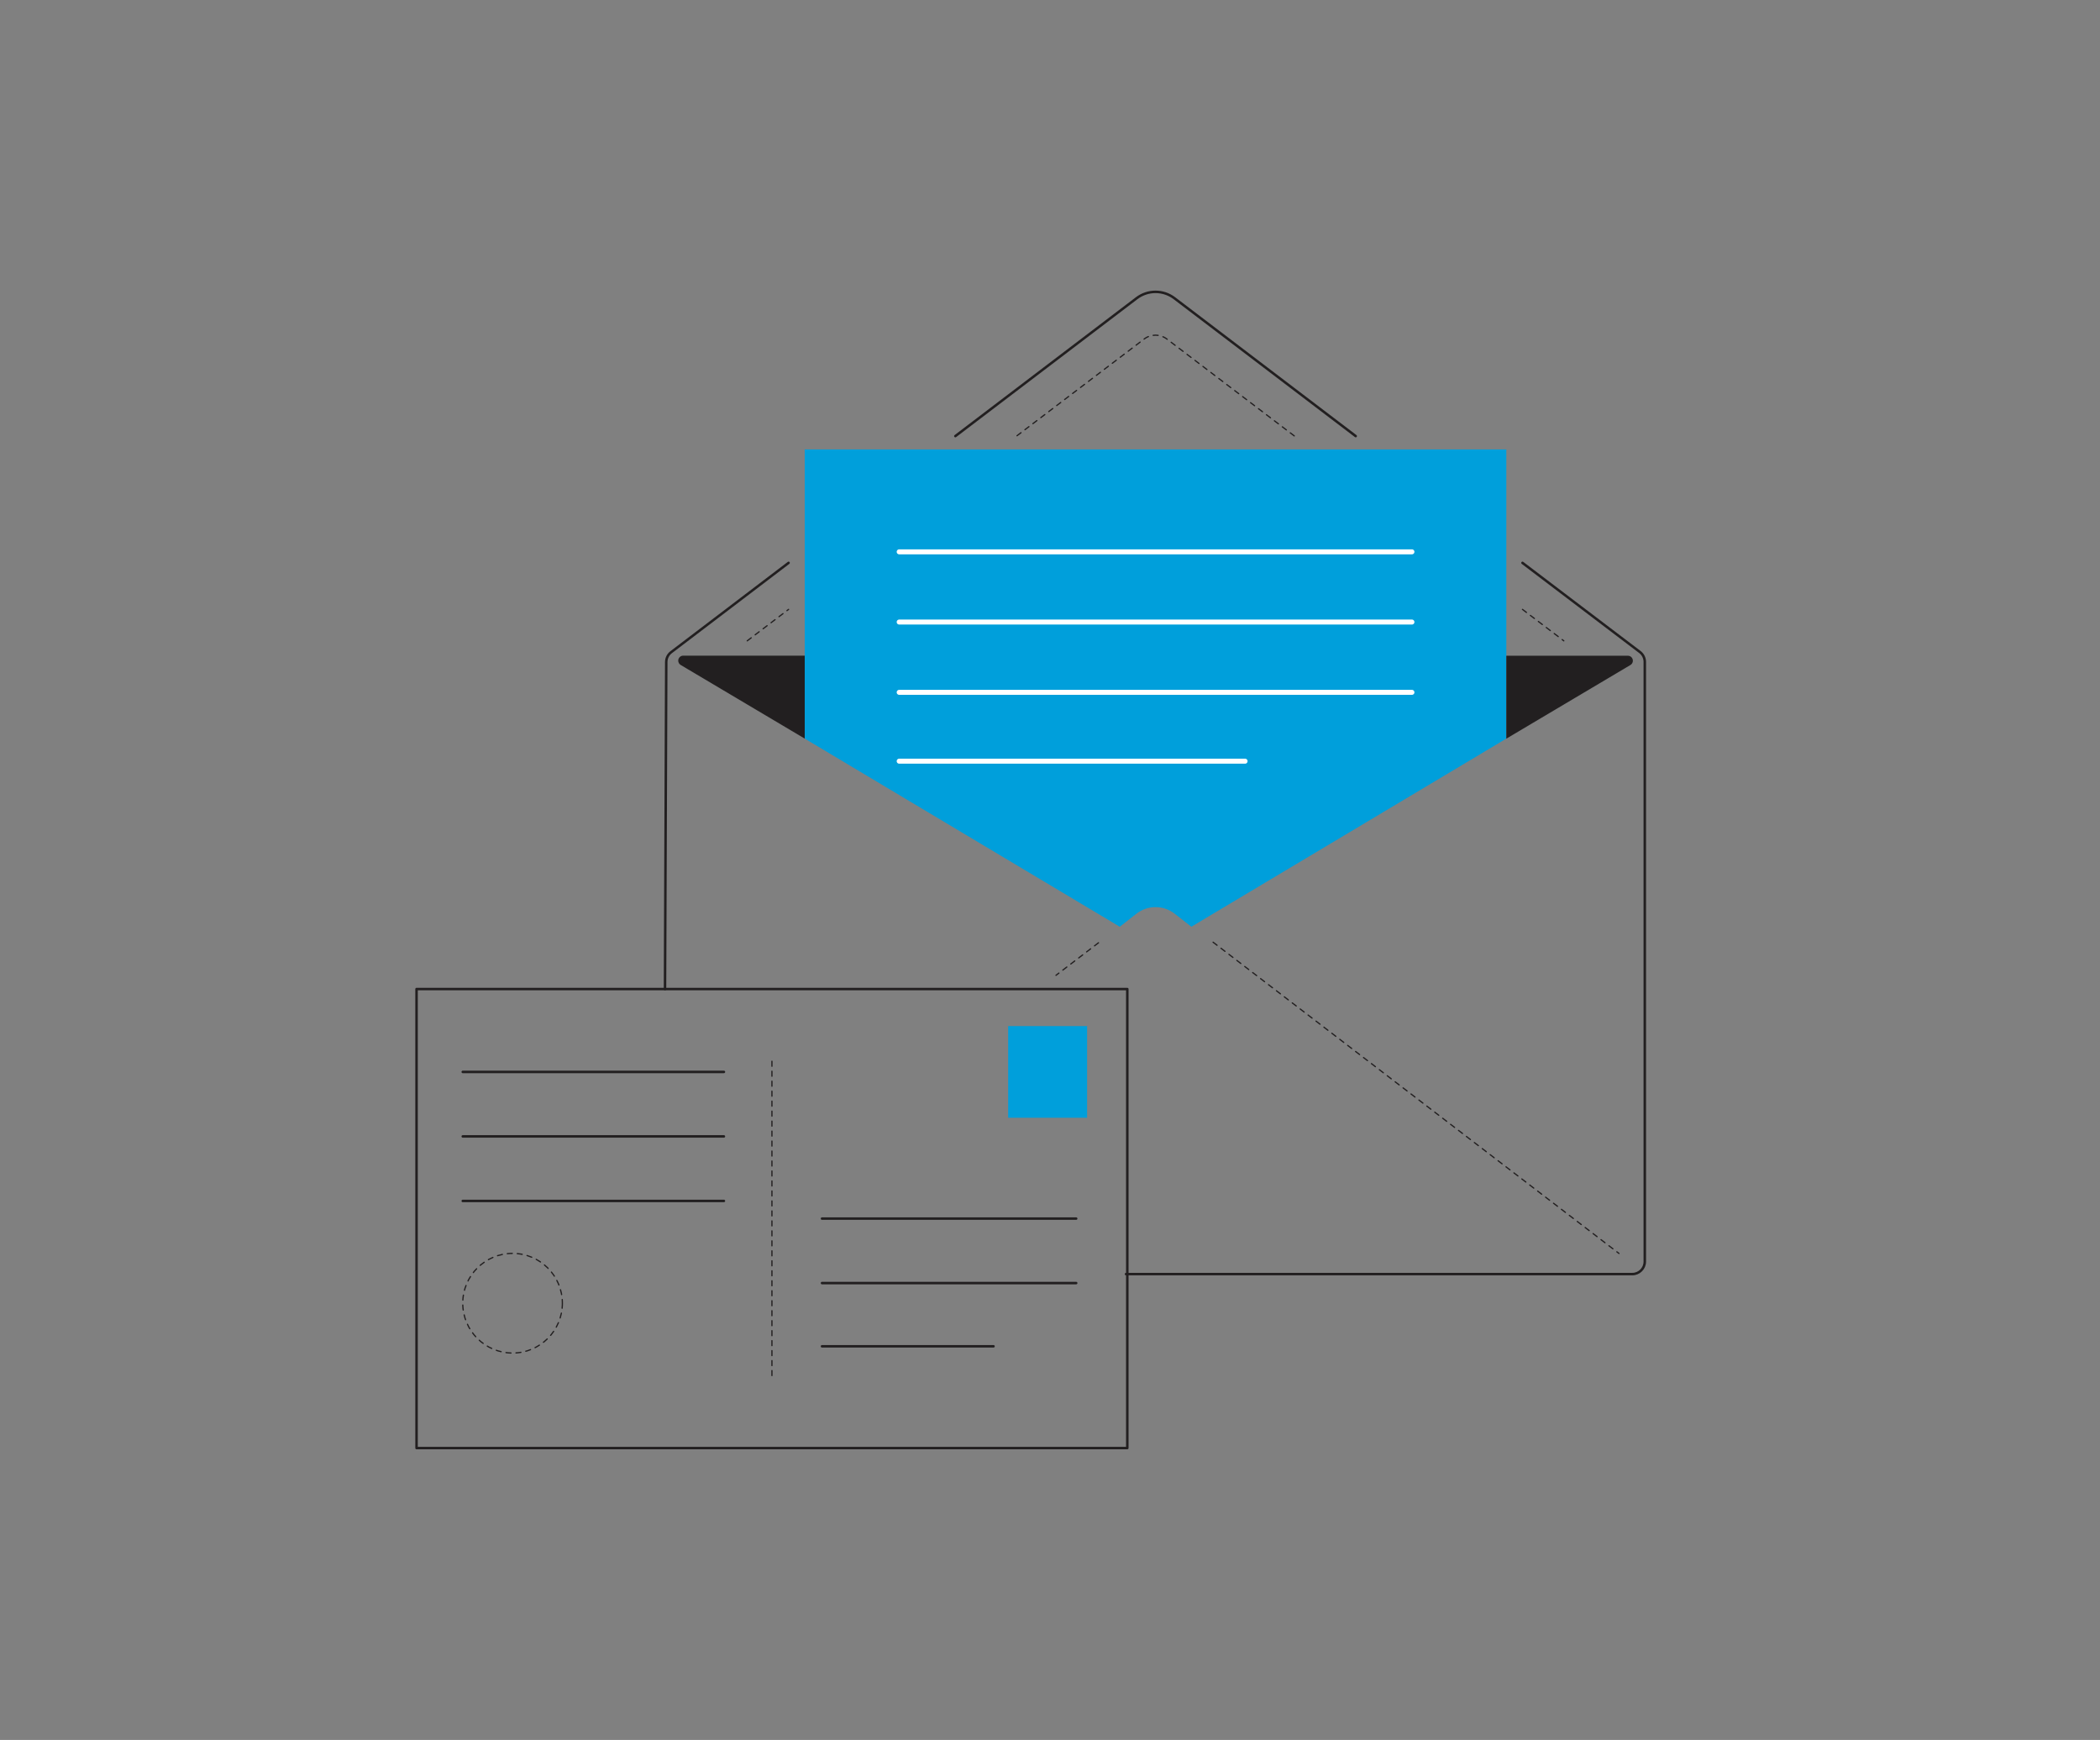 <?xml version="1.0" encoding="utf-8"?>
<!-- Generator: Adobe Illustrator 24.3.0, SVG Export Plug-In . SVG Version: 6.00 Build 0)  -->
<svg version="1.1" id="Layer_1" xmlns="http://www.w3.org/2000/svg" xmlns:xlink="http://www.w3.org/1999/xlink" x="0px" y="0px"
	 viewBox="0 0 3368.2 2790.1" style="enable-background:new 0 0 3368.2 2790.1;" xml:space="preserve">
<rect x="0" y="0" width="3368.2" height="2790.1" fill="#808080" stroke="none"/>
<style type="text/css">
	.st0{fill:#009FDB;}
	.st1{fill:#221F20;}
	.st2{fill:none;stroke:#221F20;stroke-width:2;stroke-linecap:round;stroke-miterlimit:10;stroke-dasharray:8;}
	.st3{fill:none;stroke:#FFFFFF;stroke-width:8;stroke-linecap:round;stroke-linejoin:round;}
	.st4{fill:none;stroke:#221F20;stroke-width:4;stroke-linecap:round;stroke-linejoin:round;}
</style>
<g id="solid_shapes">
	<rect x="1617" y="1645.4" class="st0" width="126.6" height="147"/>
	<path class="st0" d="M2416,1184.4V720.7H1290.7v463.7l505.3,301.7l26.6-20.8c18.1-14.2,43.5-14.2,61.6,0l26.6,20.8L2416,1184.4z"/>
	<path class="st1" d="M2611,1051.5H2416v133l199-118.1c3.8-2.2,5.1-7.1,2.9-10.9C2616.5,1053,2613.9,1051.5,2611,1051.5z"/>
	<path class="st1" d="M1290.7,1184.4v-133h-194.9c-4.4,0-8,3.6-8,8c0,2.8,1.5,5.4,3.9,6.9L1290.7,1184.4z"/>
</g>
<g id="dotted_lines">
	<line class="st2" x1="2441.9" y1="977.2" x2="2508.2" y2="1027.6"/>
	<path class="st2" d="M1631.2,698.7l204-155.1c10.7-8.2,25.6-8.2,36.3,0l204.8,155.7"/>
	<line class="st2" x1="1198.5" y1="1027.6" x2="1264.8" y2="977.2"/>
	<line class="st2" x1="1945.7" y1="1510.9" x2="2596.7" y2="2010"/>
	<line class="st2" x1="1761.9" y1="1511.8" x2="1693.7" y2="1564"/>
	<circle class="st2" cx="822.1" cy="2089.8" r="79.9"/>
	<line class="st2" x1="1238.1" y1="1701.8" x2="1238.1" y2="2206.4"/>
</g>
<g id="inverted_lines">
	<line class="st3" x1="1442.2" y1="884.9" x2="2264.6" y2="884.9"/>
	<line class="st3" x1="1442.2" y1="997.5" x2="2264.6" y2="997.5"/>
	<line class="st3" x1="1442.2" y1="1110.2" x2="2264.6" y2="1110.2"/>
	<line class="st3" x1="1442.2" y1="1220.6" x2="1997" y2="1220.6"/>
</g>
<g id="solid_lines">
	<rect x="668.1" y="1586" class="st4" width="1140" height="736.1"/>
	<line class="st4" x1="1318.4" y1="1954.1" x2="1726.1" y2="1954.1"/>
	<line class="st4" x1="1318.4" y1="2057.5" x2="1726.1" y2="2057.5"/>
	<line class="st4" x1="1318.4" y1="2158.9" x2="1593.5" y2="2158.9"/>
	<line class="st4" x1="742.2" y1="1718.9" x2="1161.1" y2="1718.9"/>
	<line class="st4" x1="742.2" y1="1822.3" x2="1161.1" y2="1822.3"/>
	<line class="st4" x1="742.2" y1="1925.8" x2="1161.1" y2="1925.8"/>
	<path class="st4" d="M2441.9,902.6l188.3,142.9c5,3.8,7.9,9.7,7.9,15.9v961.7c0,11-9,20-20,20H1806"/>
	<path class="st4" d="M1532.3,699.3l290.8-221.1c17.9-13.6,42.6-13.6,60.5,0l290.8,221.1"/>
	<path class="st4" d="M1264.8,902.6l-188.3,143.2c-5,3.8-7.9,9.6-7.9,15.8l-2,524.4"/>
</g>
</svg>
